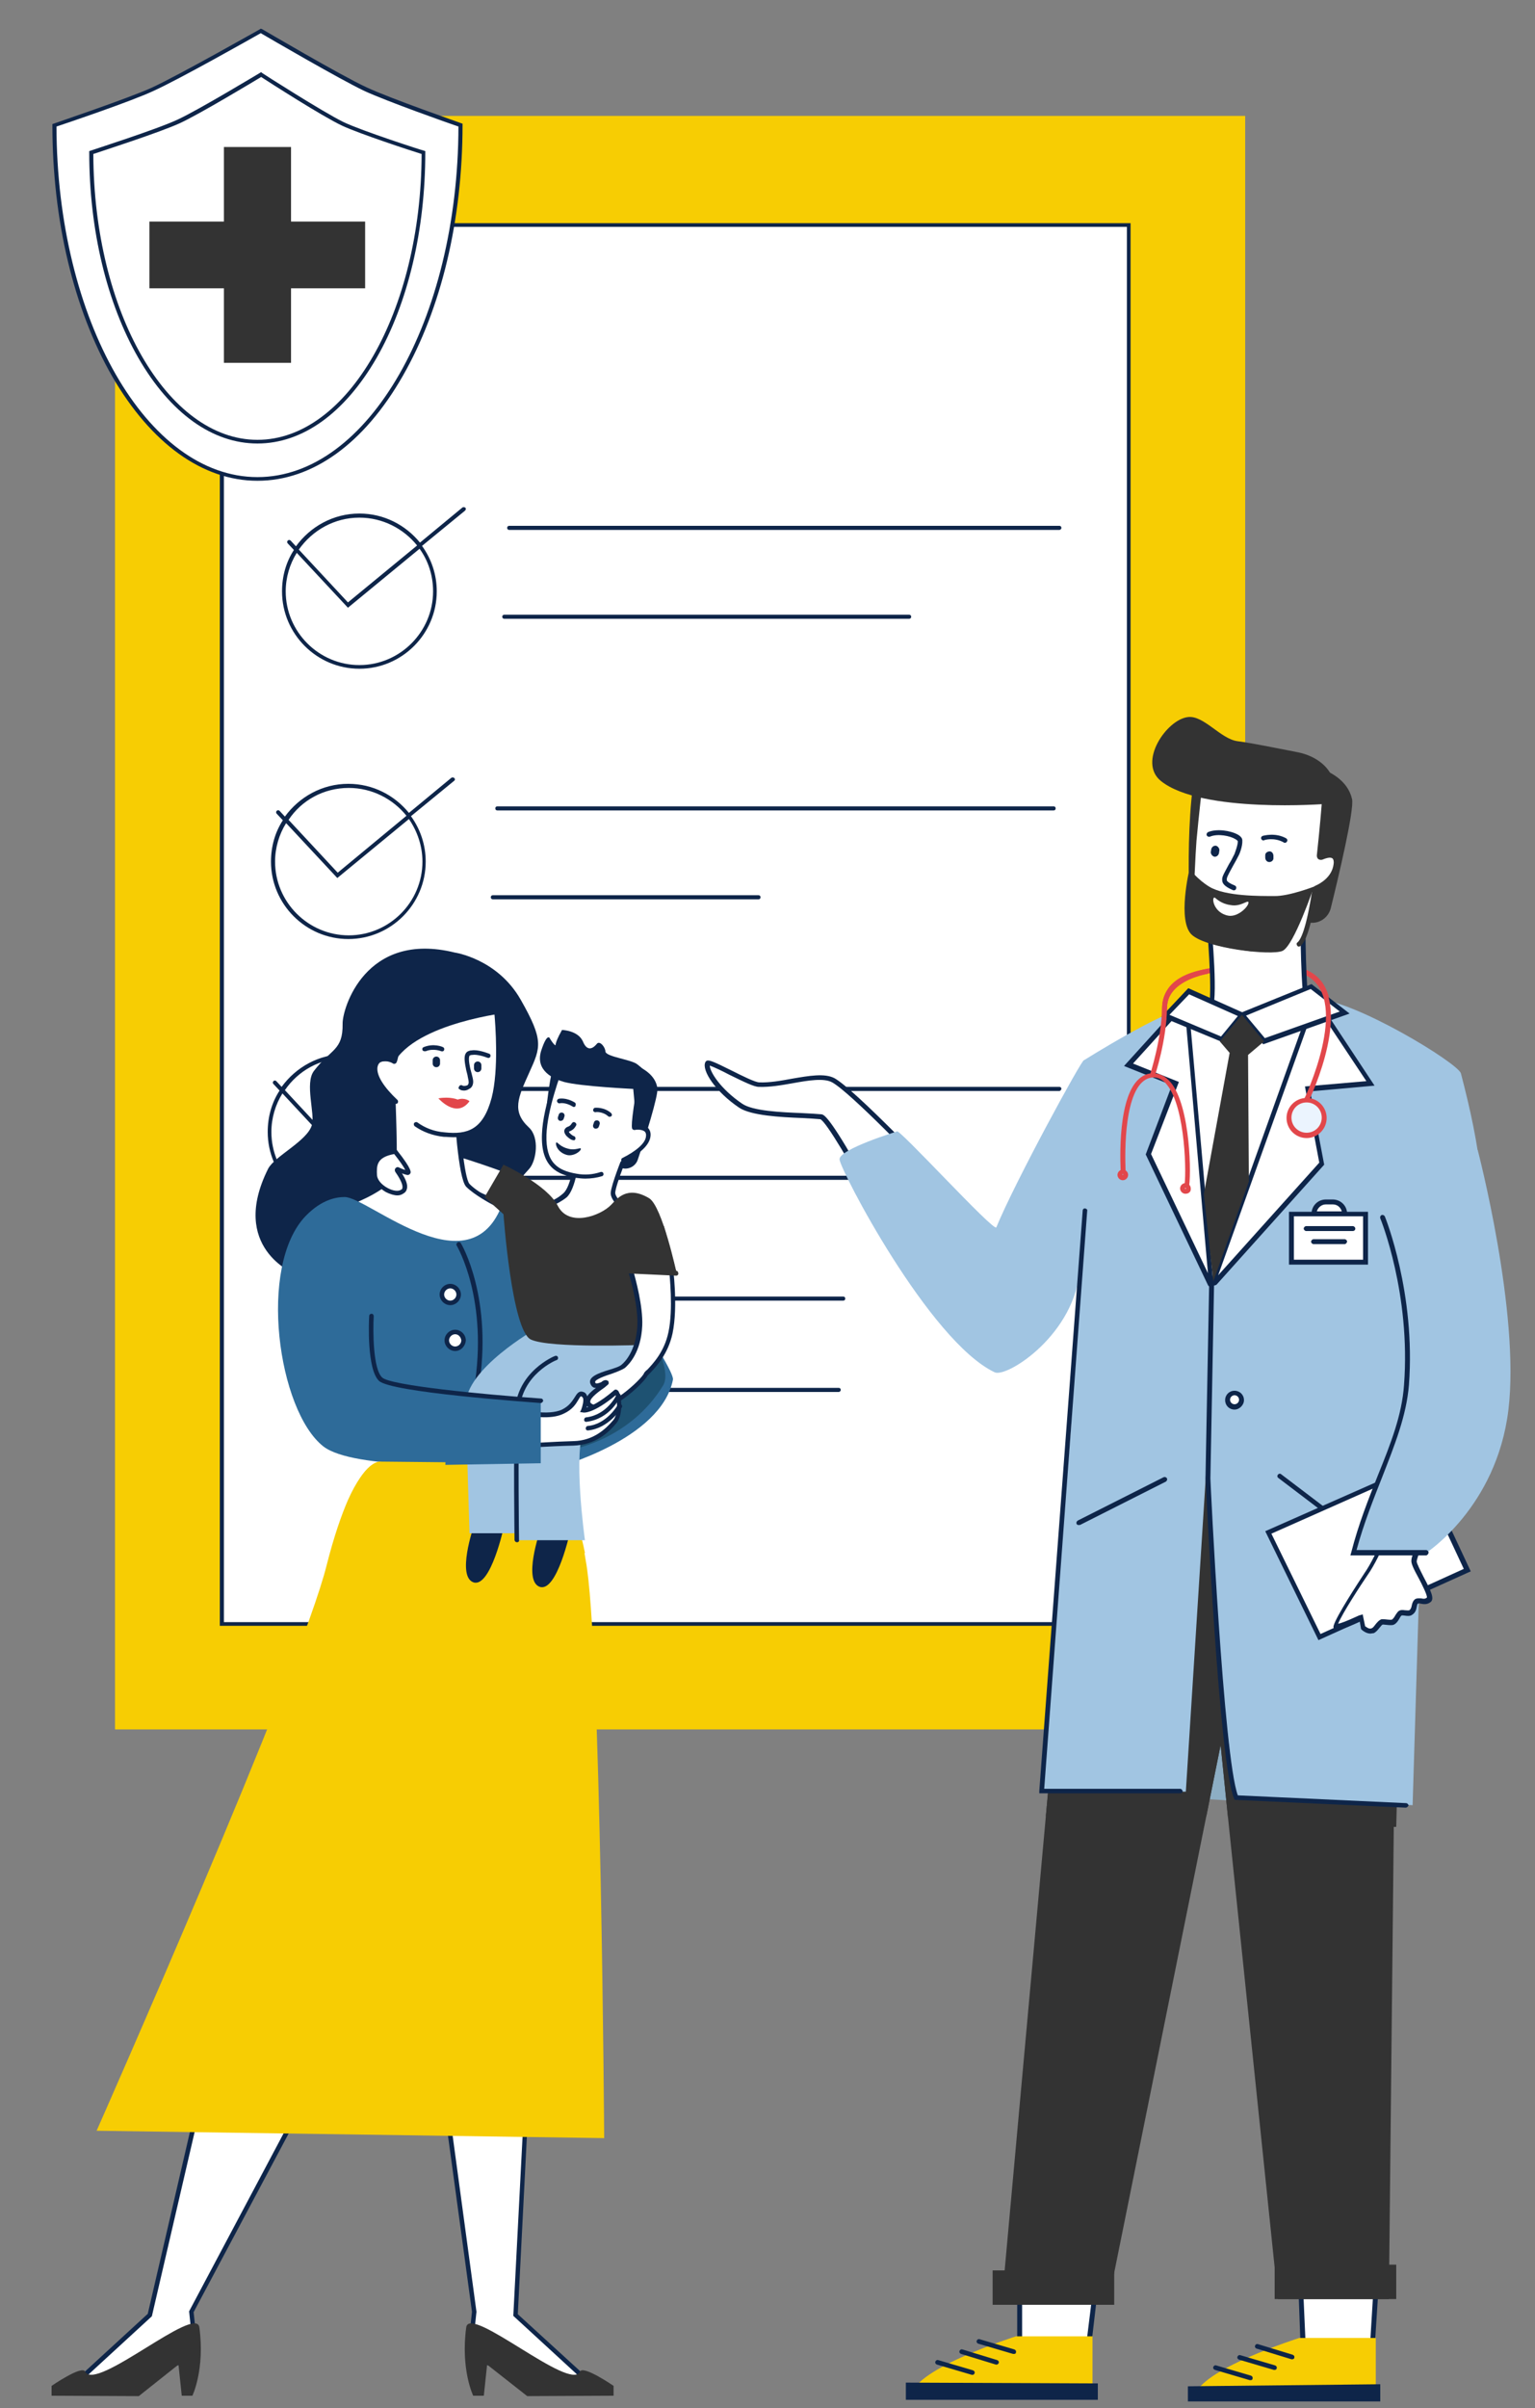 <?xml version="1.0" encoding="utf-8"?>
<!-- Generator: Adobe Illustrator 25.4.1, SVG Export Plug-In . SVG Version: 6.00 Build 0)  -->
<svg version="1.1" id="Layer_1" xmlns="http://www.w3.org/2000/svg" xmlns:xlink="http://www.w3.org/1999/xlink" x="0px" y="0px"
	 viewBox="0 0 375 588" style="enable-background:new 0 0 375 588;" xml:space="preserve">
<rect x="0" y="0" width="375" height="588" fill="#808080" stroke="none"/>
<style type="text/css">
	.st0{fill:#F7CD03;}
	.st1{fill:#FFFFFF;}
	.st2{fill:#0E2549;}
	.st3{fill:#333333;}
	.st4{fill:#8DAEC4;}
	.st5{fill:#E2474B;}
	.st6{fill:#A1C5E2;}
	.st7{fill:#EBF4FE;}
	.st8{fill:#2E6B99;}
	.st9{fill:#1E5272;}
</style>
<g>
	<rect x="28.1" y="28.3" class="st0" width="276.1" height="394"/>
	<rect x="54.2" y="54.9" class="st1" width="221.6" height="341.6"/>
	<path class="st2" d="M276.2,397H53.7V54.5h222.5V397z M54.7,396.1h220.6V55.4H54.7V396.1z"/>
	<path class="st2" d="M113.7,124c-0.2-0.2-0.5-0.2-0.7-0.1l-10.4,8.6c-3.5-4.3-8.8-7.1-14.8-7.1c-6.4,0-12,3.2-15.5,8L71,132
		c-0.2-0.2-0.5-0.2-0.7,0c-0.2,0.2-0.2,0.5,0,0.7l1.5,1.6c-1.9,2.9-2.9,6.4-2.9,10.1c0,10.4,8.5,18.9,18.9,18.9
		c10.4,0,18.9-8.5,18.9-18.9c0-4.1-1.3-7.9-3.6-11.1l10.5-8.6C113.8,124.5,113.9,124.2,113.7,124z M87.8,126.4
		c5.7,0,10.8,2.7,14.1,6.8L85,147.1l-12-12.9C76.3,129.5,81.7,126.4,87.8,126.4z M105.8,144.4c0,9.9-8.1,18-18,18
		c-9.9,0-18-8.1-18-18c0-3.4,1-6.7,2.7-9.4L85,148.4l17.5-14.4C104.6,136.9,105.8,140.5,105.8,144.4z"/>
	<path class="st2" d="M111,190c-0.2-0.2-0.5-0.2-0.7-0.1l-10.4,8.6c-3.5-4.3-8.8-7.1-14.8-7.1c-6.4,0-12,3.2-15.5,8l-1.3-1.4
		c-0.2-0.2-0.5-0.2-0.7,0c-0.2,0.2-0.2,0.5,0,0.7l1.5,1.6c-1.9,2.9-2.9,6.4-2.9,10.1c0,10.4,8.5,18.9,18.9,18.9
		c10.4,0,18.9-8.5,18.9-18.9c0-4.1-1.3-7.9-3.6-11.1l10.5-8.6C111.2,190.5,111.2,190.2,111,190z M85.2,192.4
		c5.7,0,10.8,2.7,14.1,6.8l-16.8,13.9l-12-12.9C73.6,195.5,79,192.4,85.2,192.4z M103.2,210.4c0,9.9-8.1,18-18,18
		c-9.9,0-18-8.1-18-18c0-3.4,1-6.7,2.7-9.4l12.5,13.4l17.5-14.4C101.9,202.9,103.2,206.5,103.2,210.4z"/>
	<path class="st2" d="M110.2,256c-0.2-0.2-0.5-0.2-0.7-0.1l-10.4,8.6c-3.5-4.3-8.8-7.1-14.8-7.1c-6.4,0-12,3.2-15.5,8l-1.3-1.4
		c-0.2-0.2-0.5-0.2-0.7,0c-0.2,0.2-0.2,0.5,0,0.7l1.5,1.6c-1.9,2.9-2.9,6.4-2.9,10.1c0,10.4,8.5,18.9,18.9,18.9
		c10.4,0,18.9-8.5,18.9-18.9c0-4.1-1.3-7.9-3.6-11.1l10.5-8.6C110.3,256.5,110.4,256.2,110.2,256z M84.3,258.4
		c5.7,0,10.8,2.7,14.1,6.8l-16.8,13.9l-12-12.9C72.8,261.5,78.2,258.4,84.3,258.4z M102.3,276.4c0,9.9-8.1,18-18,18
		c-9.9,0-18-8.1-18-18c0-3.4,1-6.7,2.7-9.4l12.5,13.4l17.5-14.4C101.1,268.9,102.3,272.5,102.3,276.4z"/>
	<path class="st2" d="M258.8,129.4H124.4c-0.3,0-0.5-0.2-0.5-0.5s0.2-0.5,0.5-0.5h134.4c0.3,0,0.5,0.2,0.5,0.5
		S259,129.4,258.8,129.4z"/>
	<path class="st2" d="M222.1,151.1h-98.9c-0.3,0-0.5-0.2-0.5-0.5c0-0.3,0.2-0.5,0.5-0.5h98.9c0.3,0,0.5,0.2,0.5,0.5
		C222.6,150.9,222.4,151.1,222.1,151.1z"/>
	<path class="st2" d="M257.4,197.9H121.5c-0.3,0-0.5-0.2-0.5-0.5c0-0.3,0.2-0.5,0.5-0.5h135.9c0.3,0,0.5,0.2,0.5,0.5
		C257.9,197.7,257.7,197.9,257.4,197.9z"/>
	<path class="st2" d="M185.3,219.6h-64.9c-0.3,0-0.5-0.2-0.5-0.5c0-0.3,0.2-0.5,0.5-0.5h64.9c0.3,0,0.5,0.2,0.5,0.5
		C185.8,219.4,185.6,219.6,185.3,219.6z"/>
	<path class="st2" d="M258.8,266.4H119c-0.3,0-0.5-0.2-0.5-0.5c0-0.3,0.2-0.5,0.5-0.5h139.8c0.3,0,0.5,0.2,0.5,0.5
		C259.2,266.2,259,266.4,258.8,266.4z"/>
	<path class="st2" d="M227.5,288.1H117.9c-0.3,0-0.5-0.2-0.5-0.5c0-0.3,0.2-0.5,0.5-0.5h109.7c0.3,0,0.5,0.2,0.5,0.5
		C228,287.9,227.8,288.1,227.5,288.1z"/>
	<path class="st2" d="M206,317.6h-131c-0.3,0-0.5-0.2-0.5-0.5c0-0.3,0.2-0.5,0.5-0.5h131c0.3,0,0.5,0.2,0.5,0.5
		C206.5,317.4,206.3,317.6,206,317.6z"/>
	<path class="st2" d="M204.9,339.9h-131c-0.3,0-0.5-0.2-0.5-0.5s0.2-0.5,0.5-0.5h131c0.3,0,0.5,0.2,0.5,0.5S205.1,339.9,204.9,339.9
		z"/>
	<path class="st1" d="M112.5,30.6c0,47.7-22.2,86.4-49.6,86.4S13.3,78.3,13.3,30.6c0,0,18.3-6.1,24.1-8.8
		c6.8-3.1,26.4-14.3,26.4-14.3s19.1,11.2,25.5,14.3C95,24.5,112.5,30.6,112.5,30.6z"/>
	<path class="st2" d="M62.9,117.4c-13.4,0-26-9.1-35.5-25.5C18,75.5,12.8,53.7,12.8,30.6v-0.3l0.3-0.1c0.2-0.1,18.3-6.2,24-8.8
		c6.7-3.1,26.1-14.1,26.3-14.2L63.7,7L64,7.1c0.2,0.1,19.2,11.3,25.5,14.2c5.7,2.7,23,8.7,23.2,8.8l0.3,0.1v0.3
		c0,23.2-5.2,44.9-14.6,61.3C88.9,108.4,76.3,117.4,62.9,117.4z M13.8,30.9c0.1,47.2,22.1,85.6,49.1,85.6c27,0,49-38.4,49.1-85.6
		c-2.4-0.8-17.6-6.2-23-8.7C83.1,19.4,65.9,9.4,63.7,8.1c-2.3,1.3-19.8,11.2-26.2,14.1C32.2,24.7,16.2,30.1,13.8,30.9z"/>
	<path class="st1" d="M103.4,37.2c0,39-18.2,70.6-40.6,70.6c-22.4,0-40.6-31.6-40.6-70.6c0,0,16.2-5.2,21.3-7.6
		c5.2-2.4,20.1-11.4,20.1-11.4s14.7,9.5,20,12C88.4,32.4,103.4,37.2,103.4,37.2z"/>
	<path class="st2" d="M62.9,108.3c-11,0-21.3-7.4-29.1-20.9C26.1,74,21.8,56.2,21.8,37.2v-0.3l0.3-0.1c0.2-0.1,16.2-5.2,21.3-7.6
		c5.2-2.4,19.9-11.3,20.1-11.4l0.3-0.2l0.2,0.2c0.1,0.1,14.8,9.5,19.9,12c4.6,2.2,19.5,7,19.7,7l0.3,0.1v0.3
		c0,18.9-4.2,36.8-11.9,50.2C84.2,100.9,73.9,108.3,62.9,108.3z M22.8,37.6c0.1,38.5,18.1,69.8,40.1,69.8c22,0,40-31.3,40.1-69.8
		c-2.3-0.7-15.1-4.9-19.4-6.9c-4.9-2.3-17.8-10.6-19.8-11.9c-2,1.2-15.1,9.1-19.9,11.3C39.1,32.3,25.2,36.8,22.8,37.6z"/>
	<polygon class="st3" points="89.2,54.1 71.1,54.1 71.1,35.9 54.7,35.9 54.7,54.1 36.5,54.1 36.5,70.4 54.7,70.4 54.7,88.6 
		71.1,88.6 71.1,70.4 89.2,70.4 	"/>
</g>
<g>
	<polygon class="st1" points="249.1,558.9 249.1,571.2 266.2,571.2 267.6,559.5 	"/>
	<path class="st2" d="M266.7,571.8h-18.2l0-13.5l19.7,0.7L266.7,571.8z M249.7,570.6h15.9l1.3-10.5l-17.2-0.6L249.7,570.6z"/>
	<path class="st4" d="M309.1,416.2c0,0.6,0,24,0,24l-21-1.3l3-21.8L309.1,416.2z"/>
	<path class="st0" d="M248.2,570.5c0,0-24.6,7.8-25.5,14.3h44.2v-14.3H248.2z"/>
	<polygon class="st1" points="317.8,559.2 318.3,571.6 335.3,571.6 336.2,558.9 	"/>
	<path class="st2" d="M335.9,572.2h-18.2l-0.5-13.6l19.6-0.3L335.9,572.2z M318.9,571h15.9l0.7-11.5l-17.1,0.3L318.9,571z"/>
	<path class="st0" d="M317.4,570.9c0,0-24.6,7.8-25.5,14.3h44.2v-14.3H317.4z"/>
	<polygon class="st2" points="290.2,582.7 290.2,586.4 337.2,586.4 337.2,582.2 	"/>
	<polygon class="st2" points="268.2,582 268.2,586 221.3,586 221.3,581.8 	"/>
	<path class="st2" d="M315.7,576.1c-0.1,0-0.1,0-0.2,0l-8.5-2.6c-0.3-0.1-0.5-0.4-0.4-0.7c0.1-0.3,0.4-0.5,0.7-0.4l8.5,2.6
		c0.3,0.1,0.5,0.4,0.4,0.7C316.2,576,315.9,576.1,315.7,576.1z"/>
	<path class="st5" d="M319.7,268.9l-1.1-0.5c0.1-0.2,8.5-17.8,4.1-26.6c-1.2-2.4-3.4-4-6.4-4.6h-17.6c-0.1,0-13.4,0.9-13.6,8.8
		c-0.2,7.8,1.5,16.3,1.6,16.4l-1.2,0.2c0-0.1-1.8-8.7-1.6-16.6c0.2-9.1,14.1-9.9,14.7-10l17.8,0l0.1,0c3.4,0.7,5.9,2.4,7.3,5.2
		C328.5,250.6,320.1,268.2,319.7,268.9z"/>
	<path class="st2" d="M311.4,578.7c-0.1,0-0.1,0-0.2,0l-8.5-2.5c-0.3-0.1-0.5-0.4-0.4-0.7c0.1-0.3,0.4-0.5,0.7-0.4l8.5,2.5
		c0.3,0.1,0.5,0.4,0.4,0.7C311.9,578.5,311.7,578.7,311.4,578.7z"/>
	<path class="st2" d="M305.5,581.2c-0.1,0-0.1,0-0.2,0l-8.5-2.5c-0.3-0.1-0.5-0.4-0.4-0.7c0.1-0.3,0.4-0.5,0.7-0.4l8.5,2.5
		c0.3,0.1,0.5,0.4,0.4,0.7C306,581.1,305.8,581.2,305.5,581.2z"/>
	<path class="st2" d="M247.7,574.8c-0.1,0-0.1,0-0.2,0l-8.5-2.5c-0.3-0.1-0.5-0.4-0.4-0.7c0.1-0.3,0.4-0.5,0.7-0.4l8.5,2.5
		c0.3,0.1,0.5,0.4,0.4,0.7C248.2,574.7,248,574.8,247.7,574.8z"/>
	<path class="st2" d="M243.5,577.4c-0.1,0-0.1,0-0.2,0l-8.5-2.6c-0.3-0.1-0.5-0.4-0.4-0.7c0.1-0.3,0.4-0.5,0.7-0.4l8.5,2.6
		c0.3,0.1,0.5,0.4,0.4,0.7C243.9,577.2,243.7,577.4,243.5,577.4z"/>
	<path class="st2" d="M237.6,579.9c-0.1,0-0.1,0-0.2,0l-8.5-2.5c-0.3-0.1-0.5-0.4-0.4-0.7c0.1-0.3,0.4-0.5,0.7-0.4l8.5,2.5
		c0.3,0.1,0.5,0.4,0.4,0.7C238,579.8,237.8,579.9,237.6,579.9z"/>
	<polygon class="st3" points="341.6,343.9 340.9,407.9 340.5,446.1 339.3,561.4 312.2,561.4 300,443.8 298.2,426.1 294.7,443.5 
		270.9,561.4 244.8,561.4 255.5,443.5 255.5,443.5 260.5,389.1 263.4,357.4 300,351 314.2,348.6 	"/>
	<path class="st1" d="M295.2,224.2c0,0,1.9,20.2,0.3,22.4c-1.6,2.2-10.9,6.3-10.9,6.3l15.6,45.9l33.3-3.2l2.2-34.1
		c0,0-15.2-12.4-16.1-14.9c-1.3-3.5-1.3-22.3-1.3-22.3H295.2z"/>
	<path class="st2" d="M299.8,299.5l-15.9-46.9l0.5-0.2c2.5-1.1,9.4-4.4,10.7-6.1c1.1-1.5,0.3-14.3-0.4-22c0-0.3,0.2-0.6,0.5-0.6
		c0.3,0,0.6,0.2,0.6,0.5c0.3,3.4,1.9,20.5,0.2,22.8c-1.5,2.1-8.6,5.4-10.7,6.3l15.3,45l32.4-3.1l2.1-33.3
		c-2.4-1.9-15.2-12.5-16.1-15c-1.3-3.6-1.3-21.8-1.3-22.5c0-0.3,0.3-0.6,0.6-0.6c0.3,0,0.6,0.3,0.6,0.6c0,0.2,0,18.8,1.2,22.1
		c0.6,1.8,9.9,9.7,16,14.7l0.2,0.2l-2.2,34.9L299.8,299.5z"/>
	<path class="st1" d="M203.7,263.8c5.1,2.9,25.3,24.3,25.3,24.3l-14.5,6.9c0,0-11.8-22-13.9-22.3c-3.9-0.5-15.8-0.2-19.6-2.7
		c-5.8-3.9-8.8-8.8-8.1-10.4c0.4-0.8,10.4,5.2,12.6,5.2C191.8,265.1,200,261.7,203.7,263.8z"/>
	<path class="st2" d="M214.2,295.8l-0.3-0.5c-5.6-10.4-12.1-21.5-13.5-22c-1-0.1-2.7-0.2-4.6-0.3c-5.2-0.2-12.3-0.6-15.2-2.5
		c-5.8-3.9-9.2-9.1-8.3-11.1c0.1-0.2,0.2-0.3,0.4-0.4c0.6-0.2,1.8,0.3,6,2.4c2.6,1.3,5.8,2.9,6.8,2.9c2.5,0.1,5.3-0.4,8-0.9
		c4.1-0.7,8-1.4,10.4-0.1l0,0c5.1,2.9,24.7,23.5,25.5,24.4l0.6,0.6L214.2,295.8z M173.4,260.2c0,1.5,2.6,5.7,7.9,9.3
		c2.6,1.8,9.5,2.1,14.6,2.3c2,0.1,3.7,0.2,4.8,0.3c0.5,0.1,1.6,0.2,8.1,11.5c2.6,4.5,5.1,9.1,5.9,10.6l13.3-6.3
		c-3.3-3.5-20.2-21.1-24.7-23.6c-2-1.1-5.7-0.5-9.6,0.2c-2.8,0.5-5.7,1-8.3,0.9c-1.2,0-3.6-1.2-7.3-3
		C176.6,261.6,174.3,260.5,173.4,260.2z"/>
	<path class="st1" d="M279.5,251.1c-10.1,3.7-7.6,57.5-7.6,57.5c-1.6,6.3-5.5,40.2-5.5,40.2l70.6,14.1l8.3-42.3
		c0,0,5.2-71.2-22.5-75.4c-2.7-0.4-10.8,3.4-19.4,2.6c-3.8-0.4-5.7,4.1-7.5-2.5C295.9,245.3,281.7,250.3,279.5,251.1z"/>
	<polygon class="st3" points="342,410.3 341.1,446.1 340.5,446.1 300,443.8 298.2,426.1 294.7,443.5 255.5,443.5 255.5,443.5 
		260.5,389.1 275,362.9 300,351 312.7,345.1 314.2,348.6 340.9,407.9 	"/>
	<path class="st6" d="M295.9,315.6l-6.7-69.1c-4.6,0-24.4,12.4-24.4,12.4c-0.3-0.6-16.8,29.6-21.4,40.8
		c-0.5,1.3-24.4-24.9-24.3-23.4c0,0-14.1,4.3-14,6.8c0.1,2.5,21.9,44.4,37.9,52c3,1.4,19.9-9.4,20.8-25.5l-2.2,39.7l-7.3,88.1
		l35.4,0.1l5.2-82L295.9,315.6z"/>
	<path class="st6" d="M321.1,243.9l-25.7,73.2c-0.1,5.8-1.4,29.3,0,54c1.8,33.7,6.5,69.8,6.5,67.8c0-0.8,43.2,1.9,43.2,1.9l2.1-69.1
		c0,0,16.4-11.3,16.4-43.4c0-35.9-2-48.1-6.7-66.2C356.2,259.6,330.5,243.9,321.1,243.9z"/>
	<path class="st3" d="M306.7,185.2c-4.2-0.1-14.4-0.4-15.3,7c-1.1,8.4-1.1,19.5-0.9,25.3c0,2.3,1.8,4.2,4,4.5l25.5,3.3
		c2.3,0.3,4.5-1.2,5.1-3.5c1.9-7.7,5.8-24.1,5.2-26.7C328.2,186.1,313.3,185.3,306.7,185.2z"/>
	<path class="st1" d="M317.3,230.5c1.6-1.3,2.8-6.8,3.8-13.3c0-0.2,0.2-0.3,0.3-0.4c1.8-0.8,4.5-2.6,4.8-5.8
		c0.3-2.8-1.8-2.5-3.5-1.8c-0.3,0.1-0.6-0.1-0.6-0.5c0.9-7.8,1.3-14.7,1.3-14.7l-30.3-3.9c0,0-0.8,7-1.5,14.8
		c0,0.4-1.1,19.1-0.6,20.9c0.3,1,0.9,1.8,1.9,2.6c0,0,1.7,1.8,12.8,3.3L317.3,230.5z"/>
	<path class="st3" d="M305.7,232.3C305.7,232.3,305.7,232.2,305.7,232.3c-10.5-1.3-12.8-3.1-13.1-3.4c-1.1-0.9-1.8-1.8-2.1-2.9
		c-0.6-1.9,0.6-20.9,0.6-21.1c0.7-7.7,1.5-14.7,1.5-14.8l0.1-0.6l31.4,4l0,0.6c0,0.1-0.4,6.8-1.3,14.5c1.5-0.6,2.6-0.6,3.3,0
		c0.6,0.5,0.9,1.3,0.8,2.5c-0.4,3.8-3.7,5.7-5.2,6.3c-1.2,8-2.5,12.4-4,13.6c-0.3,0.2-0.6,0.2-0.8-0.1c-0.2-0.3-0.2-0.6,0.1-0.8
		c0.7-0.6,2.1-3,3.6-12.9c0.1-0.4,0.3-0.7,0.7-0.9c1.2-0.5,4.1-2.1,4.5-5.3c0.1-0.5,0-1.2-0.3-1.4c-0.4-0.3-1.2-0.2-2.4,0.3
		c-0.3,0.1-0.7,0.1-1-0.1c-0.3-0.2-0.4-0.6-0.4-0.9c0.7-6.4,1.2-12.3,1.3-14.1l-29.2-3.7c-0.2,1.8-0.9,7.7-1.5,14.2
		c-0.1,0.7-1.1,19-0.7,20.6c0.2,0.8,0.8,1.6,1.7,2.3l0.1,0.1c0,0,2,1.7,12.4,3.1c0.3,0,0.5,0.3,0.5,0.7
		C306.2,232,306,232.3,305.7,232.3z"/>
	<path class="st2" d="M310.1,210.5C310.1,210.5,310.1,210.5,310.1,210.5c-0.6,0-1-0.5-1-1.1l0-0.6c0-0.5,0.5-0.9,1.1-0.9
		c0.5,0,0.9,0.5,0.9,1.1l0,0.6C311.1,210.1,310.6,210.5,310.1,210.5z"/>
	<path class="st2" d="M296.8,209.2c0,0-0.1,0-0.1,0c-0.5-0.1-0.9-0.6-0.9-1.1l0.1-0.7c0.1-0.5,0.5-0.9,1.1-0.9
		c0.5,0.1,0.9,0.6,0.9,1.1l-0.1,0.7C297.7,208.8,297.3,209.2,296.8,209.2z"/>
	<path class="st2" d="M313.9,205.8c-0.1,0-0.2,0-0.3-0.1c-2.3-1.3-4.8-0.6-4.8-0.5c-0.3,0.1-0.6-0.1-0.7-0.4
		c-0.1-0.3,0.1-0.6,0.4-0.7c0.1,0,3-0.9,5.7,0.6c0.3,0.2,0.4,0.5,0.2,0.8C314.3,205.7,314.1,205.8,313.9,205.8z"/>
	<path class="st2" d="M301.5,217.4c-0.1,0-0.1,0-0.2,0c-0.4-0.2-2.6-1-2.7-2.3c-0.1-1,0.1-1.2,1.7-4.2c0.4-0.6,0.8-1.4,1.3-2.4
		c0.2-0.6,0.8-2.1,0.8-3.1c0,0-0.1-0.2-0.6-0.5c-1.3-0.8-4.3-1.4-6.2-0.6c-0.3,0.1-0.6,0-0.8-0.3c-0.1-0.3,0-0.6,0.3-0.8
		c2.1-0.9,5.5-0.4,7.3,0.6c0.7,0.4,1.1,0.9,1.1,1.4c0.1,1.5-0.8,3.6-0.9,3.7l0,0c-0.5,1-0.9,1.7-1.3,2.4c-1.6,2.9-1.6,3-1.6,3.6
		c0,0.4,1.1,1,1.9,1.3c0.3,0.1,0.5,0.4,0.4,0.7C302,217.2,301.7,217.4,301.5,217.4z"/>
	<path class="st2" d="M332.2,375.8c-0.1,0-0.2,0-0.4-0.1l-19.5-14.8c-0.3-0.2-0.3-0.6-0.1-0.8c0.2-0.3,0.6-0.3,0.8-0.1l19.5,14.8
		c0.3,0.2,0.3,0.6,0.1,0.8C332.5,375.8,332.3,375.8,332.2,375.8z"/>
	<path class="st2" d="M263.5,372.4c-0.2,0-0.4-0.1-0.5-0.3c-0.1-0.3,0-0.6,0.3-0.8l21-10.6c0.3-0.1,0.6,0,0.8,0.3
		c0.1,0.3,0,0.6-0.3,0.8l-21,10.6C263.7,372.3,263.6,372.4,263.5,372.4z"/>
	<path class="st1" d="M289.8,244.5L275.7,260l11.4,4.6l-6.6,17.2l15.1,31.7c0.1,0.1,0.2,0.1,0.2-0.1L289.8,244.5z"/>
	<path class="st2" d="M295.7,314.2c-0.3,0-0.5-0.2-0.6-0.4l-15.2-31.9l6.4-16.9l-11.7-4.7l15.6-17.2l6.2,70.3c0,0.3-0.2,0.7-0.5,0.7
		C295.9,314.2,295.8,314.2,295.7,314.2z M295.3,313.5C295.3,313.5,295.3,313.5,295.3,313.5L295.3,313.5z M281.2,281.8l13.9,29.1
		l-5.7-65.1l-12.6,13.9l11.2,4.5L281.2,281.8z"/>
	<path class="st1" d="M321.1,243.9l13.6,20.6l-15.4,1.3l3.4,18.3l-26.1,29c-0.2,0.2-0.5,0-0.4-0.2L321.1,243.9z"/>
	<path class="st2" d="M296.6,313.9c-0.1,0-0.3,0-0.4-0.1c-0.3-0.2-0.5-0.6-0.3-1l25.1-70.1l14.8,22.4l-15.7,1.4l3.4,17.9l-26.3,29.3
		C297,313.8,296.8,313.9,296.6,313.9z M296.9,313.1L296.9,313.1C296.9,313.1,296.9,313.1,296.9,313.1z M321.3,245.2l-23.7,66.2
		l24.7-27.5l-3.5-18.6l15-1.3L321.3,245.2z"/>
	<path class="st2" d="M343.4,441.4C343.4,441.4,343.4,441.4,343.4,441.4l-41.8-1.9l-0.1-0.3c-3.7-8.2-6.8-75.3-7-78.2l0.9-47.5
		c0-0.3,0.3-0.6,0.6-0.6c0.3,0,0.6,0.3,0.6,0.6l-0.9,47.5c0,0.7,3.2,68,6.7,77.4l41.1,1.9c0.3,0,0.6,0.3,0.6,0.6
		C343.9,441.2,343.7,441.4,343.4,441.4z"/>
	<path class="st1" d="M299.8,341.8c0,1,0.8,1.7,1.7,1.7c1,0,1.7-0.8,1.7-1.7c0-1-0.8-1.7-1.7-1.7
		C300.6,340.1,299.8,340.9,299.8,341.8z"/>
	<path class="st2" d="M301.6,344.2c-1.3,0-2.3-1-2.3-2.3c0-1.3,1-2.3,2.3-2.3c1.3,0,2.3,1,2.3,2.3
		C303.9,343.1,302.8,344.2,301.6,344.2z M301.6,340.7c-0.6,0-1.1,0.5-1.1,1.1c0,0.6,0.5,1.1,1.1,1.1c0.6,0,1.1-0.5,1.1-1.1
		C302.7,341.2,302.2,340.7,301.6,340.7z"/>
	<path class="st2" d="M288.4,437.9h-34.5l0-0.6l10.6-141.7c0-0.3,0.3-0.6,0.6-0.5c0.3,0,0.6,0.3,0.5,0.6l-10.5,141.1h33.2
		c0.3,0,0.6,0.3,0.6,0.6C289,437.6,288.7,437.9,288.4,437.9z"/>
	<polygon class="st1" points="328.5,247.3 320.3,240.9 303.4,247.8 308.8,254.3 	"/>
	<path class="st2" d="M308.6,255l-6.2-7.4l18-7.3l9.3,7.2L308.6,255z M304.4,248l4.6,5.5l18.3-6.5l-7.1-5.5L304.4,248z"/>
	<polygon class="st1" points="284.7,248 290.4,242 303.4,247.8 298.5,253.8 	"/>
	<path class="st2" d="M298.7,254.5l-15-6.2l6.6-7l14.1,6.3L298.7,254.5z M285.7,247.8l12.6,5.3l4.1-5l-11.9-5.3L285.7,247.8z"/>
	<polygon class="st3" points="308.8,254.3 303.4,247.8 298,254.3 300.4,257.1 294.1,291.6 296.4,312.9 305.1,288.5 304.9,257.6 	"/>
	<rect x="242.5" y="554.4" class="st3" width="29.7" height="8.4"/>
	<rect x="311.4" y="553" class="st3" width="29.7" height="8.4"/>
	<path class="st3" d="M324,196.3c0,0-30.5,2.4-40.4-5.6c-5.7-4.6,1.4-15,6.6-15.6c3.9-0.5,8,5.4,12.2,5.9c3.2,0.4,10.6,1.9,14.7,2.7
		C325.3,185.4,328.3,192.6,324,196.3z"/>
	<polygon class="st1" points="346.5,357.9 309.8,374.2 322.3,399.7 358.4,383.4 	"/>
	<path class="st2" d="M322.1,400.5l-13-26.6l37.8-16.7l12.4,26.5L322.1,400.5z M310.6,374.5l12,24.5l35-15.9l-11.4-24.4L310.6,374.5
		z"/>
	<path class="st1" d="M342,362.9c-0.7,6.1-5.1,16.9-8.3,21.5c-1.6,2.3-6.9,10.5-7.5,12.6c-0.3,1.3,6-1.8,6.3-1.9l0.4,2.4
		c0,0,1.3,1.2,2.4,0.7c1-0.4,1.4-1.9,2.4-2.1c0.1,0,1.9,0.3,2.5,0.1c0.8-0.2,1.4-1.8,2-2.3c0.4-0.4,1.9,0.3,2.6-0.2
		c1.1-0.7,0.7-2.2,1.4-2.7c0.7-0.5,1.8,0.5,3-0.4c1.2-0.9-3.8-7.9-3.7-9.5c0.3-5.6,22.9-36.7,11.7-58.1
		C352.2,313.3,344.4,342.3,342,362.9z"/>
	<path class="st2" d="M334.8,398.9c-1.2,0-2.2-1-2.2-1l-0.1-0.1l-0.3-1.8c0,0,0,0,0,0c-4.6,2.1-5.7,2.2-6.2,1.8
		c-0.2-0.2-0.3-0.5-0.2-0.8c0.6-2.3,6.2-10.8,7.5-12.8c3.1-4.4,7.5-15.1,8.2-21.2l0.6,0.1l-0.6-0.1c1.9-16.7,7.7-41.3,13.2-42.3
		c1.2-0.2,2.2,0.5,3.1,2.2c8.5,16.3-2.3,38.4-8.2,50.2c-1.9,3.9-3.4,6.9-3.5,8.2c0,0.5,1,2.4,1.7,3.8c1.8,3.4,2.7,5.3,1.7,6.1
		c-0.9,0.7-1.8,0.5-2.4,0.4c-0.3-0.1-0.6-0.1-0.7,0c-0.2,0.1-0.2,0.4-0.3,0.8c-0.1,0.6-0.3,1.4-1.1,1.9c-0.5,0.4-1.3,0.3-1.9,0.2
		c-0.2,0-0.6-0.1-0.7,0c-0.2,0.1-0.4,0.5-0.5,0.7c-0.4,0.7-0.9,1.4-1.6,1.6c-0.5,0.1-1.4,0-2.3-0.1c-0.1,0-0.2,0-0.2,0
		c-0.3,0.1-0.5,0.5-0.8,0.8c-0.4,0.5-0.8,1-1.4,1.3C335.3,398.8,335,398.9,334.8,398.9z M333.5,397.1c0.3,0.2,1,0.8,1.6,0.5
		c0.3-0.1,0.6-0.5,0.9-0.9c0.4-0.5,0.9-1.1,1.5-1.3c0.1,0,0.2,0,0.6,0c0.4,0,1.5,0.2,1.9,0.1c0.3-0.1,0.7-0.7,0.9-1.1
		c0.3-0.4,0.5-0.8,0.8-1c0.4-0.3,1-0.3,1.5-0.2c0.4,0,0.9,0.1,1.1,0c0.4-0.3,0.5-0.7,0.6-1.2c0.1-0.5,0.3-1.1,0.8-1.5
		c0.5-0.3,1-0.2,1.5-0.2c0.5,0.1,0.9,0.2,1.4-0.2c0.1-0.6-1.2-3.2-2-4.7c-1.2-2.2-1.9-3.6-1.8-4.4c0.1-1.5,1.6-4.5,3.6-8.7
		c5.7-11.7,16.4-33.4,8.2-49.1c-0.6-1.1-1.2-1.7-1.8-1.6c-1.9,0.4-4.5,5.7-7,14.3c-2.3,8-4.3,18.1-5.3,27
		c-0.7,6.3-5.2,17.2-8.4,21.7c-1.7,2.5-6.2,9.4-7.2,11.9c0.6-0.1,2-0.6,4.6-1.8c0.6-0.3,0.7-0.3,0.8-0.3l0.6-0.2L333.5,397.1z"/>
	<path class="st6" d="M348.4,379.2c0,0,17.2-11.1,20.1-34.9c2.9-23.8-7.5-63.5-7.5-63.5l-20.7,20.4c0,0,4.7,32.3,3.1,39.6
		c-1.6,7.4-12.7,38.4-12.7,38.4H348.4z"/>
	<path class="st2" d="M348.4,379.8h-18.5l0.2-0.7c1.8-7,4.2-13,6.5-18.8c3.2-7.9,5.9-14.8,6.4-22.1c1.7-22.2-5.7-40.5-5.8-40.7
		c-0.1-0.3,0-0.6,0.3-0.8c0.3-0.1,0.6,0,0.8,0.3c0.1,0.2,7.6,18.8,5.9,41.2c-0.6,7.5-3.5,14.7-6.5,22.4c-2.2,5.6-4.5,11.3-6.3,17.9
		h17c0.3,0,0.6,0.3,0.6,0.6S348.7,379.8,348.4,379.8z"/>
	<polygon class="st1" points="315.5,296.4 315.5,308.2 333.6,308.2 333.6,296.4 	"/>
	<path class="st2" d="M334.2,308.8l-19.3,0v-12.9h19.3V308.8z M316.1,307.6l16.9,0V297h-16.9V307.6z"/>
	<path class="st1" d="M328.5,296.4h-7.4l0,0c0-1.6,1.3-2.9,2.9-2.9h1.7C327.2,293.5,328.5,294.8,328.5,296.4L328.5,296.4z"/>
	<path class="st2" d="M329,297h-8.6v-0.6c0-1.9,1.5-3.5,3.5-3.5h1.7c1.9,0,3.5,1.5,3.5,3.5V297z M321.7,295.8h6.1
		c-0.3-1-1.1-1.7-2.2-1.7h-1.7C322.9,294.1,322,294.8,321.7,295.8z"/>
	<path class="st2" d="M330.5,300.6h-11.4c-0.3,0-0.6-0.3-0.6-0.6c0-0.3,0.3-0.6,0.6-0.6h11.4c0.3,0,0.6,0.3,0.6,0.6
		C331.1,300.4,330.8,300.6,330.5,300.6z"/>
	<path class="st2" d="M328.5,303.8h-7.6c-0.3,0-0.6-0.3-0.6-0.6c0-0.3,0.3-0.6,0.6-0.6h7.6c0.3,0,0.6,0.3,0.6,0.6
		C329,303.5,328.8,303.8,328.5,303.8z"/>
	<path class="st7" d="M323.5,273c0,2.4-1.9,4.3-4.3,4.3c-2.4,0-4.3-1.9-4.3-4.3c0-2.4,1.9-4.3,4.3-4.3
		C321.6,268.7,323.5,270.6,323.5,273z"/>
	<path class="st5" d="M319.2,277.9c-2.7,0-4.9-2.2-4.9-4.9c0-2.7,2.2-4.9,4.9-4.9c2.7,0,4.9,2.2,4.9,4.9
		C324.1,275.7,321.9,277.9,319.2,277.9z M319.2,269.2c-2.1,0-3.7,1.7-3.7,3.7c0,2.1,1.7,3.7,3.7,3.7c2.1,0,3.7-1.7,3.7-3.7
		C322.9,270.9,321.3,269.2,319.2,269.2z"/>
	<path class="st5" d="M290.4,290.1l-1.1-0.3c0.6-2.3,0.4-19.2-4.2-24.9c-1-1.3-2.2-1.9-3.5-1.8c-1.2,0.1-2.1,0.6-3,1.6
		c-4.6,5.3-3.6,21.4-3.6,21.6l-1.2,0.1c0-0.7-1.1-16.8,3.9-22.4c1.1-1.2,2.4-1.9,3.8-1.9c1.7-0.1,3.2,0.7,4.5,2.2
		C290.9,270.2,291.1,287.6,290.4,290.1z"/>
	<path class="st5" d="M289.6,291.5c-0.7,0-1.3-0.6-1.3-1.3c0-0.7,0.6-1.3,1.3-1.3c0.7,0,1.3,0.6,1.3,1.3
		C291,291,290.4,291.5,289.6,291.5z M289.6,290.1c-0.1,0-0.1,0.1-0.1,0.1c0,0.1,0.1,0.1,0.1,0.1c0.1,0,0.1-0.1,0.1-0.1
		C289.8,290.1,289.7,290.1,289.6,290.1z"/>
	<path class="st5" d="M274.3,288.2c-0.7,0-1.3-0.6-1.3-1.3c0-0.7,0.6-1.3,1.3-1.3c0.7,0,1.3,0.6,1.3,1.3
		C275.6,287.6,275,288.2,274.3,288.2z M274.3,286.7c-0.1,0-0.1,0.1-0.1,0.1c0,0.1,0.1,0.1,0.1,0.1c0.1,0,0.1-0.1,0.1-0.1
		C274.4,286.8,274.4,286.7,274.3,286.7z"/>
	<path class="st5" d="M282.1,262.7l-1.1-0.4c0-0.1,2.8-8.6,2.9-16.3c0.1-3.5,2-7.9,10.9-9.4l0.2,1.2c-6.5,1.1-9.8,3.9-9.9,8.3
		C285,254,282.2,262.6,282.1,262.7z"/>
	<path class="st5" d="M319.7,268.9l-1.1-0.5c0.1-0.2,11.2-23.5,1.1-29.9l0.6-1C331.3,244.4,320.2,267.9,319.7,268.9z"/>
	<path class="st3" d="M290.6,212.2c0,0-3.1,12.8,0.6,16.1c3.7,3.3,19.3,5.1,22.1,3.9c2.8-1.2,7.7-15.7,7.7-15.7s-6.2,2.4-9.7,2.3
		c-3.4,0-12,0.1-15.9-2.3C292.6,214.8,290.6,212.2,290.6,212.2z"/>
	<path class="st1" d="M305,220.3c0.2,0.9-2.5,3.7-4.9,3.3c-3.8-0.7-4.2-4.8-3.3-4.4c0.3,0.2,1.5,1.5,3.8,1.8
		C303.1,221.5,304.8,219.7,305,220.3z"/>
</g>
<g>
	<polygon class="st1" points="97.8,307.8 98.6,292.6 115,292.6 119.9,310.3 	"/>
	<polygon class="st1" points="49.1,511.7 36.6,565.3 19.4,581 48,576.2 46.7,564.5 75.3,510.7 	"/>
	<path class="st2" d="M17.7,581.9L36.1,565l12.5-53.9l27.7-1l-29,54.5l1.3,12.1L17.7,581.9z M49.5,512.2l-12.4,53.4l-15.9,14.6
		l26.2-4.4l-1.2-11.4l0.1-0.2l28.1-52.9L49.5,512.2z"/>
	<polygon class="st1" points="128.8,510.7 126,565.3 143.2,581 114.6,576.2 115.9,564.5 108.6,510.7 	"/>
	<path class="st2" d="M144.9,581.9l-30.9-5.2l1.3-12.2l-7.4-54.3h21.4l-2.8,54.9L144.9,581.9z M115.2,575.8l26.2,4.4l-16-14.7
		l2.8-54.2h-19l7.2,53.2L115.2,575.8z"/>
	<path class="st3" d="M113.9,568.3c-1.4,10.3,1.7,16.7,1.7,16.7h2.6l0.8-7.6l9.8,7.7l21.1-0.1v-2.4c0,0-7.4-5.1-8.2-3.5
		C139.4,584.2,114.7,562.6,113.9,568.3z"/>
	<path class="st0" d="M147.6,522.1l-124-1.8c0,0,49.9-112.7,56.2-138.1c1.8-7.1,3.6-12.2,5.2-15.9c4.2-9.4,7.6-9.3,7.6-9.3l39.4,0.4
		c0,0,7.2,3.9,10.8,21.9c0.1,0.6,0.2,1.2,0.3,1.8C146.8,400.5,147.6,522.1,147.6,522.1z"/>
	<path class="st3" d="M48.7,568.3c1.4,10.3-1.7,16.7-1.7,16.7h-2.6l-0.8-7.6l-9.7,7.7l-21.3-0.1v-2.4c0,0,7.4-5.1,8.2-3.5
		C23.3,584.2,47.9,562.6,48.7,568.3z"/>
	<path class="st2" d="M111.1,232.6c0,0,10.4,1.5,16.1,11.5c5.7,10,4.9,11.6,2.1,17.8c-2.8,6.2-4.3,9.5-0.1,13.4
		c2.7,2.5,1.8,8.2,0.1,10.1c-2.5,2.7-6.9,8.1-6.2,11.1c2.5,10.8,9.8,14.4,9.8,14.4l-61,0.1c0,0-16-6.4-6.4-25.6
		c1.6-3.1,9.6-6.8,10.7-10.7c0.8-2.7-1.8-10.2,0.5-13.2c4.1-5.4,7.1-4.9,7-11.5C83.6,246.4,89.2,227.2,111.1,232.6z"/>
	<path class="st1" d="M124.6,286.3c0,0-15.2-5.7-19.9-6c-4.7-0.2,0.2,6,0.2,6l16.8,7.5L124.6,286.3z"/>
	<path class="st2" d="M122,294.5l-17.5-7.8l-0.1-0.1c-0.5-0.7-3-4-2.1-5.9c0.4-0.7,1.2-1.1,2.4-1c4.7,0.2,19.4,5.8,20,6l0.5,0.2
		L122,294.5z M105.2,285.8l16.2,7.2l2.5-6.5c-2.7-1-15.1-5.5-19.2-5.7c-0.5,0-1.2,0-1.4,0.4C102.9,282.1,104.2,284.4,105.2,285.8z"
		/>
	<path class="st1" d="M96.1,266.8c0,0,0.8,19.2,0,20.3c-2.5,3.5-10,6.5-11.7,7c-1.7,0.5,27.8,11.7,27.8,11.7l14.2-6.9l-5.5-4.9
		c0,0-4.6-2.3-6.6-4.4c-2-2.1-3-21.7-3-21.7L96.1,266.8z"/>
	<path class="st2" d="M112.3,306.3l-0.2-0.1c-0.1,0-7.1-2.7-14-5.5c-14.3-5.7-14.3-6.2-14.3-6.7c0-0.3,0.2-0.5,0.5-0.6
		c1.9-0.5,9-3.5,11.3-6.7c0.4-1.2,0.2-12.8-0.1-19.9l0-0.6l16.4,1.1l0,0.5c0.4,7.5,1.5,19.9,2.8,21.3c1.9,2,6.4,4.3,6.5,4.3l0.1,0
		l6.1,5.5L112.3,306.3z M85.5,294.2c3.4,1.8,17.5,7.4,26.7,10.9l13.2-6.5l-4.8-4.3c-0.6-0.3-4.7-2.5-6.7-4.5c-2-2-2.9-18-3.1-21.5
		l-14.2-0.9c0.2,6.1,0.7,19-0.1,20C94.3,290.5,88.2,293.3,85.5,294.2z"/>
	<path class="st1" d="M96.7,268.9c-2-1.8-5.5-5.4-5.1-8.4c0.4-2.9,3.6-2.1,4.6-1.5c0.6,0.4,2.2-14.3,2.2-14.3l22.8,2.3
		c0,0,1.4,13.1-0.7,21.1c-2.1,8-6.1,9.5-12.1,8.8c-2.9-0.3-5.1-1.3-6.8-2.5L96.7,268.9z"/>
	<path class="st2" d="M110.8,277.7c-0.8,0-1.6-0.1-2.4-0.1c-2.7-0.3-5.1-1.2-7.1-2.6c-0.2-0.2-0.3-0.5-0.1-0.8
		c0.2-0.2,0.5-0.3,0.8-0.1c1.8,1.3,4,2.2,6.6,2.4c5.6,0.6,9.4-0.6,11.5-8.4c1.8-6.9,0.9-18.1,0.7-20.4l-21.8-2.2
		c-1.5,13.8-2.1,14.1-2.4,14.2c-0.2,0.1-0.4,0.1-0.6,0c-0.5-0.4-2-0.8-2.9-0.4c-0.5,0.2-0.8,0.7-0.9,1.4c-0.2,2,1.6,4.8,4.9,7.9
		c0.2,0.2,0.2,0.6,0,0.8c-0.2,0.2-0.6,0.2-0.8,0c-2.6-2.4-5.6-5.9-5.3-8.9c0.2-1.4,0.9-2,1.5-2.3c1.1-0.5,2.5-0.2,3.4,0.2
		c0.5-1.7,1.3-8,1.9-13.6l0.1-0.5l23.8,2.4l0,0.4c0.1,0.5,1.4,13.3-0.7,21.3C119.1,276,115.1,277.7,110.8,277.7z"/>
	<path class="st8" d="M134.6,295.3c8.3,6.6,30.4,38.8,29.8,41.6c-2.9,14.7-28.6,21.5-28.6,21.5l-6.6-10.4l13-7.6l-8.7-11.9
		l-1.5,28.7l-15.3,0.3c0,0-30.2,1.5-37.7-4.3c-11.1-8.7-16.1-44.1-4.3-56.3c4-4.1,7.6-4.6,9.5-4.6c5.9,0,31.7,23.9,39,0.3
		C124.4,289.2,132.4,293.5,134.6,295.3z"/>
	<path class="st2" d="M116.7,261.8C116.7,261.8,116.7,261.8,116.7,261.8c-0.5,0-0.9-0.4-0.9-0.9l0-0.8c0-0.5,0.4-0.9,0.9-0.9
		c0,0,0,0,0,0c0.5,0,0.9,0.4,0.9,0.9l0,0.8C117.6,261.4,117.2,261.8,116.7,261.8z"/>
	<path class="st2" d="M106.6,260.6C106.6,260.6,106.5,260.6,106.6,260.6c-0.5,0-0.9-0.4-0.9-0.9l0-0.8c0-0.5,0.4-0.9,0.9-0.9
		c0.5,0,0.9,0.4,0.9,0.9l0,0.8C107.5,260.2,107.1,260.6,106.6,260.6z"/>
	<path class="st2" d="M103.7,256.7c-0.2,0-0.4-0.1-0.5-0.3c-0.1-0.3,0-0.6,0.3-0.7c2.4-1,4.6-0.1,4.7,0c0.3,0.1,0.4,0.4,0.3,0.7
		c-0.1,0.3-0.4,0.4-0.7,0.3l0,0c0,0-1.9-0.8-3.8,0C103.8,256.7,103.7,256.7,103.7,256.7z"/>
	<path class="st2" d="M113.4,266.3c-0.5,0-0.9-0.1-1.1-0.3l-0.3-0.2l0.1-0.4c0.1-0.3,0.4-0.5,0.7-0.4c0.1,0,0.2,0.1,0.2,0.1
		c0.2,0.1,0.8,0.1,1.2-0.1c0.1-0.1,0.3-0.3,0.3-0.7c0-0.5-0.2-1.1-0.3-1.8c-0.1-0.5-0.3-1-0.4-1.7c-0.4-1.9-0.4-3,0-3.6
		c0.3-0.5,0.8-0.6,1.2-0.7c0.1,0,0.1,0,0.2,0c1.5-0.3,4,0.7,4.3,0.8c0.3,0.1,0.4,0.4,0.3,0.7c-0.1,0.3-0.4,0.4-0.7,0.3
		c-0.7-0.3-2.7-0.9-3.7-0.7c-0.1,0-0.1,0-0.2,0c-0.3,0.1-0.5,0.1-0.5,0.2c-0.1,0.2-0.3,0.8,0.1,2.7c0.1,0.6,0.3,1.2,0.4,1.6
		c0.2,0.8,0.4,1.5,0.4,2c0,0.8-0.3,1.5-1,1.8C114.2,266.2,113.7,266.3,113.4,266.3z M113.1,265.7
		C113.1,265.7,113.1,265.7,113.1,265.7C113.1,265.7,113.1,265.7,113.1,265.7z M113.1,265.6C113.1,265.6,113.1,265.6,113.1,265.6
		C113.1,265.6,113.1,265.6,113.1,265.6z"/>
	<path class="st1" d="M119.7,370l19.2,3L119.7,370z"/>
	<path class="st2" d="M138.9,373.5C138.9,373.5,138.8,373.5,138.9,373.5l-19.3-3c-0.3,0-0.5-0.3-0.5-0.6c0-0.3,0.3-0.5,0.6-0.5
		l19.2,3c0.3,0,0.5,0.3,0.5,0.6C139.4,373.3,139.1,373.5,138.9,373.5z"/>
	<path class="st2" d="M116.3,339.8C116.2,339.8,116.2,339.8,116.3,339.8c-0.4-0.1-0.6-0.3-0.5-0.6c3.6-21.8-4.1-34.8-4.2-35
		c-0.2-0.3-0.1-0.6,0.2-0.8c0.3-0.2,0.6-0.1,0.8,0.2c0.1,0.1,8,13.5,4.3,35.7C116.8,339.6,116.5,339.8,116.3,339.8z"/>
	<path class="st2" d="M124.4,247.2c0,0-22.8,2.5-28.2,12.4c0,0-0.7-0.5-1.7-0.5c-1.2,0-1.8,0.3-1.8,0.3l3.5-17.2L124.4,247.2z"/>
	<path class="st5" d="M107.1,268.2c0,0,4.4,5.1,7.6,0.7c0,0-1.1-1-2.9-0.4C111.8,268.5,110,267.7,107.1,268.2z"/>
	<path class="st1" d="M96.6,281.2c0,0,4.4,5.5,2.9,5.2c-0.8-0.2-1.6-0.5-2.2-0.8c-0.2-0.1-0.4,0.1-0.3,0.3c1,1.3,2.8,4.2,1.3,5.1
		c-2,1.2-6.6-1.4-6.7-4C91.5,284.6,91.4,282,96.6,281.2z"/>
	<path class="st2" d="M97.1,291.9c-0.8,0-1.8-0.3-2.8-0.8c-1.4-0.8-3.1-2.3-3.2-4c-0.1-2.3-0.3-5.5,5.4-6.4l0.3-0.1l0.2,0.3
		c3.8,4.8,3.4,5.4,3.2,5.7c-0.1,0.1-0.3,0.4-0.8,0.3c-0.4-0.1-0.8-0.2-1.2-0.4c0.8,1.3,1.5,2.7,1.2,3.8c-0.1,0.5-0.4,0.9-0.8,1.1
		C98.2,291.7,97.7,291.9,97.1,291.9z M96.3,281.8c-4.4,0.8-4.3,2.9-4.2,5.2c0.1,1.1,1.1,2.3,2.6,3.1c1.3,0.7,2.6,0.9,3.3,0.4
		c0.2-0.1,0.3-0.2,0.3-0.4c0.2-0.7-0.5-2.2-1.7-3.9c-0.2-0.3-0.2-0.7,0-0.9c0.2-0.3,0.6-0.4,0.9-0.2c0.4,0.2,0.9,0.4,1.5,0.6
		C98.6,284.8,97.4,283.2,96.3,281.8z"/>
	<path class="st0" d="M142.9,379.2c-1.1,0.6-2.4,1.8-3.5,4.2c-3.6,7.3-7.4,4.1-7.4,4.1l0.1-7.8h-2.8c0,0-4-1.6-6.1,2.3
		c-2.1,3.9-6.3,4.4-7.4,4.4c-1.1,0,1.8-24.7,1.8-24.7l-30.2,0.2c2.8-5,5.3-5,5.3-5l39.4,0.4C132.1,357.3,139.3,361.2,142.9,379.2z"
		/>
	<path class="st9" d="M158.1,323.9c0,0,6.3,10.5,3.9,14.4c-7.9,13-21.8,15.5-21.8,15.5s-4.2-15.5-3.6-16
		C137.1,337.3,158.1,323.9,158.1,323.9z"/>
	<path class="st2" d="M131.9,373.9c0,0-4.2,12.2,0,13.6c4.2,1.3,7.4-13.6,7.4-13.6H131.9z"/>
	<path class="st2" d="M115.7,372.8c0,0-4.2,12.2,0,13.6c4.2,1.3,7.4-13.6,7.4-13.6H115.7z"/>
	<path class="st6" d="M130.9,324.5c0,0-17.3,9.8-17.1,18.6c0.2,8.7,0.9,31.3,0.9,31.3h11.6v1.7h16.6c0,0-3.1-22.1,0-27.6
		c3.1-5.5,12-10,12-10.9c0-0.9,0.6-13.7,0.6-13.7L130.9,324.5z"/>
	<path class="st2" d="M145.4,257.9c-2.8-0.3-9.6-1-10.6,3.9c-1.2,5.6-1.7,12.9-1.9,16.8c-0.1,1.5,1,2.9,2.5,3.2l16.8,3.5
		c1.5,0.3,3.1-0.6,3.6-2.1c1.7-5,5.1-15.8,4.8-17.5C159.7,259.7,149.9,258.4,145.4,257.9z"/>
	<path class="st1" d="M141.1,280.5c0,0-0.6,9.2-3.2,11.3c-2.6,2.2-5.7,2.9-6.4,3.1c-0.7,0.2,3.2,7,3.2,7l20.9-4.4
		c0,0-6.1-4.2-5.9-6.5c0.2-2.3,3.7-10.6,3.7-10.6H141.1z"/>
	<path class="st2" d="M134.5,302.6l-0.2-0.4c-3.6-6.4-3.4-7.2-3.3-7.4c0.1-0.2,0.2-0.3,0.4-0.4c0.1,0,0.2-0.1,0.4-0.1
		c1.1-0.3,3.7-1,5.8-2.9c2-1.7,2.8-8.5,3-11l0-0.5h13.6l-0.3,0.8c0,0.1-3.4,8.3-3.6,10.5c-0.1,1.4,3.2,4.3,5.7,5.9l1.1,0.7
		L134.5,302.6z M132.1,295.4c0.3,0.9,1.6,3.6,2.9,6l19.3-4c-1.9-1.4-5.3-4.2-5.1-6.2c0.2-2,2.5-7.9,3.4-10h-10.9
		c-0.2,2-1,9.2-3.3,11.2C136,294.3,133.2,295.1,132.1,295.4z"/>
	<path class="st3" d="M149.3,294.2c-2.6,2.7-10.3,5.5-13,0.3c-2.6-5.2-13.3-10.1-13.3-10.1l-4.6,7.9l4.6,4.2c0,0,2,28.4,6.7,30.6
		c4.7,2.2,27.4,1.3,27.4,1.3l-1-17.3l9.2-0.2c0,0-3.5-16.3-6.7-18.3C153.1,289.3,150.6,292.9,149.3,294.2z"/>
	<path class="st1" d="M153.9,309.8c0,0,2.7,8.4,2.4,13.9c-0.3,5.9-2.8,8.9-4,9.9c-1.5,1.3-8,2.2-7.5,4c0.5,1.8,2.6-0.2,3.4,0.1
		c0.4,0.1-7.4,4.1-3.5,5.9c4,1.7,12.3-6.3,13-7.9c0.4-0.8,4.6-3.8,6-10.2c1.5-6.7,0-16.6,0-16.6L153.9,309.8z"/>
	<path class="st2" d="M145.9,344.3c-0.5,0-1-0.1-1.5-0.3c-0.9-0.4-1.4-1-1.4-1.6c-0.1-1.2,1.1-2.4,2.6-3.5c-0.2,0-0.4,0-0.6-0.1
		c-0.4-0.2-0.6-0.5-0.8-1c-0.5-1.6,2-2.5,4.6-3.3c1.3-0.4,2.6-0.8,3.1-1.3c0.6-0.5,3.5-3.2,3.8-9.5c0.3-5.3-2.3-13.6-2.4-13.7
		l-0.2-0.6l11.1-1.1l0.1,0.5c0.1,0.4,1.4,10.1,0,16.8c-1.1,5.1-4,8.1-5.4,9.6c-0.3,0.3-0.6,0.6-0.7,0.7
		C157.6,337.3,150.5,344.3,145.9,344.3z M148,337c0.1,0,0.2,0,0.3,0.1l0.3,0.1l0.1,0.4c0.1,0.4-0.2,0.5-1,1.2
		c-1,0.7-3.6,2.5-3.5,3.5c0,0.3,0.3,0.5,0.8,0.7c3.5,1.5,11.6-6.1,12.3-7.6c0.1-0.3,0.4-0.6,0.9-1c1.3-1.4,4.1-4.3,5.1-9.1
		c1.2-5.6,0.3-13.8,0.1-15.9l-8.7,0.9c0.6,2.1,2.4,8.7,2.2,13.4c-0.3,6.6-3.3,9.5-4.2,10.3c-0.7,0.5-2,1-3.4,1.5
		c-1.3,0.4-4.1,1.4-3.9,2c0,0.1,0.1,0.3,0.2,0.3c0.2,0.1,0.8-0.1,1.3-0.3C147.2,337.2,147.6,337,148,337z"/>
	<path class="st2" d="M126.3,376.6c-0.3,0-0.5-0.2-0.6-0.5c0-0.2-0.3-21.9,0.1-31.4c0.4-9.8,9.7-13.6,9.8-13.6
		c0.3-0.1,0.6,0,0.7,0.3c0.1,0.3,0,0.6-0.3,0.7c-0.1,0-8.7,3.5-9.1,12.6c-0.4,9.4-0.1,31.1-0.1,31.3
		C126.9,376.4,126.6,376.6,126.3,376.6C126.3,376.6,126.3,376.6,126.3,376.6z"/>
	<path class="st1" d="M127.2,344.8c0,0,6.6,1.7,10.3,0s3.2-4.8,4.8-4.2c1.6,0.6,0.2,3.9,0.2,3.9s2.2,0.3,7.9-4.4
		c0.7-0.6,1.7,5-0.1,7.1c-1.8,2.2-4.9,5.2-10.1,5.3c-5.2,0.1-14.8,0.7-14.8,0.7L127.2,344.8z"/>
	<path class="st2" d="M124.7,353.8l2.1-9.7l0.6,0.1c0.1,0,6.5,1.6,9.9,0c1.8-0.9,2.5-2.1,3.1-3c0.5-0.8,1-1.7,2.1-1.3
		c0.4,0.1,0.7,0.4,0.9,0.9c0.4,0.9,0.2,2.1-0.1,2.9c1-0.3,3.2-1.2,6.7-4.2c0.3-0.3,0.7-0.2,1,0.1c0.8,0.9,1.4,5.7-0.4,7.9
		c-1.9,2.3-5.1,5.3-10.5,5.5c-5.1,0.1-14.7,0.7-14.8,0.7L124.7,353.8z M127.6,345.4l-1.6,7.2c2.4-0.1,9.9-0.6,14.1-0.7
		c4.9-0.1,7.9-3,9.7-5.1c1.3-1.5,1-5,0.6-6.1c-5.4,4.5-7.8,4.3-8,4.2l-0.7-0.1l0.3-0.6c0.3-0.8,0.7-2.3,0.4-2.9
		c-0.1-0.1-0.2-0.2-0.3-0.3c-0.2-0.1-0.3-0.1-0.8,0.8c-0.6,1-1.4,2.4-3.6,3.4C134.5,346.8,129.3,345.8,127.6,345.4z"/>
	<polygon class="st8" points="109.6,340.5 108.8,357.7 132.1,357.3 132.1,342 	"/>
	<path class="st2" d="M132.1,342.6C132.1,342.6,132.1,342.6,132.1,342.6c-3.8-0.3-36.5-2.6-39.5-5.4c-3-2.8-2.5-14.6-2.4-15.9
		c0-0.3,0.3-0.5,0.6-0.5c0.3,0,0.5,0.3,0.5,0.6c-0.2,3.5-0.2,13,2.1,15c2.1,1.9,24.3,4.1,38.8,5.1c0.3,0,0.5,0.3,0.5,0.6
		C132.6,342.3,132.4,342.6,132.1,342.6z"/>
	<path class="st3" d="M151.9,301.5c0.2,0.9,0,8.8,0,8.8l13.4,0.6l-3.1-11.5L151.9,301.5z"/>
	<path class="st3" d="M165.2,311.5C165.2,311.5,165.2,311.5,165.2,311.5l-15-0.7l1.8-10.9c0.1-0.3,0.3-0.5,0.6-0.5
		c0.3,0.1,0.5,0.3,0.5,0.6l-1.6,9.7l13.7,0.6c0.3,0,0.5,0.3,0.5,0.6C165.8,311.2,165.5,311.5,165.2,311.5z"/>
	<path class="st1" d="M151,340.9c0,0-2.3,5.1-7.8,5.8L151,340.9z"/>
	<path class="st2" d="M143.2,347.2c-0.3,0-0.5-0.2-0.5-0.5c0-0.3,0.2-0.6,0.5-0.6c5.1-0.6,7.4-5.4,7.4-5.5c0.1-0.3,0.5-0.4,0.7-0.3
		c0.3,0.1,0.4,0.5,0.3,0.7C151.4,341.3,149.1,346.5,143.2,347.2C143.3,347.2,143.2,347.2,143.2,347.2z"/>
	<path class="st1" d="M151.3,343.4c0,0-2.8,4.9-7.8,5.4L151.3,343.4z"/>
	<path class="st2" d="M143.6,349.3c-0.3,0-0.5-0.2-0.5-0.5c0-0.3,0.2-0.6,0.5-0.6c4.6-0.4,7.3-5.1,7.3-5.1c0.2-0.3,0.5-0.4,0.8-0.2
		c0.3,0.2,0.4,0.5,0.2,0.8C151.7,343.9,148.8,348.8,143.6,349.3C143.6,349.3,143.6,349.3,143.6,349.3z"/>
	<path class="st1" d="M152.3,283.2c2.1-1,5.7-3.2,6.1-5.7c0.4-2.5-2.5-2.6-3.4-2.3c-0.6,0.2,1.6-12.2,1.6-12.2l-19.2-3.5
		c0,0-4.2,10.4-4.4,17.4c-0.2,7,2.8,9.2,7.8,10.1c2.5,0.4,4.5,0.1,6.2-0.5L152.3,283.2z"/>
	<path class="st2" d="M143,287.8c-0.8,0-1.6-0.1-2.4-0.2c-4.4-0.8-8.5-2.6-8.2-10.6c0.2-7,4.3-17.1,4.4-17.6l0.2-0.4l20.2,3.6
		l-0.1,0.5c-0.8,4.7-1.6,9.9-1.7,11.5c0.9-0.1,2,0.1,2.8,0.7c0.4,0.4,0.9,1.1,0.7,2.3c-0.4,2.6-3.7,4.7-6.4,6.1
		c-0.3,0.1-0.6,0-0.7-0.2c-0.1-0.3,0-0.6,0.2-0.7c3.4-1.7,5.6-3.6,5.8-5.2c0.1-0.6,0-1-0.3-1.3c-0.6-0.5-1.9-0.5-2.3-0.4
		c-0.2,0.1-0.4,0-0.6-0.1c-0.3-0.2-0.7-0.6,1.3-12.2l-18.2-3.3c-0.8,2-4,10.7-4.2,16.8c-0.2,6.8,2.7,8.7,7.3,9.5
		c2.1,0.4,4.1,0.2,5.9-0.4c0.3-0.1,0.6,0,0.7,0.3c0.1,0.3,0,0.6-0.3,0.7C145.8,287.6,144.4,287.8,143,287.8z"/>
	<path class="st2" d="M137.8,264.2c-2.5-0.7-7.1-2.7-5.6-7.6c1.6-4.9,2.2-2.9,2.2-2.9s0.8,1.3,1.2,1.5c0.4,0.1-0.5,0.2,1.7-3.7
		c0,0,3.9,0.1,5.1,2.8c1.1,2.7,2.6,1.6,3.4,0.6c0.7-0.9,2.1,0.8,2.1,1.9c0.3,1.3,6.3,1.9,7.8,3.1c2.4,1.9,3.2,2.7,2.4,6.3
		c-0.2,0.7-2.7,7.2-2.7,7.2l-0.7-7.5C154.8,265.9,141.9,265.3,137.8,264.2z"/>
	<circle class="st1" cx="110" cy="316.1" r="2"/>
	<path class="st2" d="M110,318.7c-1.4,0-2.6-1.2-2.6-2.6c0-1.4,1.2-2.6,2.6-2.6c1.4,0,2.6,1.2,2.6,2.6
		C112.6,317.5,111.4,318.7,110,318.7z M110,314.6c-0.8,0-1.5,0.7-1.5,1.5c0,0.8,0.7,1.5,1.5,1.5c0.8,0,1.5-0.7,1.5-1.5
		C111.5,315.3,110.8,314.6,110,314.6z"/>
	<circle class="st1" cx="111.2" cy="327.3" r="2"/>
	<path class="st2" d="M111.2,329.9c-1.4,0-2.6-1.2-2.6-2.6c0-1.4,1.2-2.6,2.6-2.6c1.4,0,2.6,1.2,2.6,2.6
		C113.7,328.7,112.6,329.9,111.2,329.9z M111.2,325.8c-0.8,0-1.5,0.7-1.5,1.5c0,0.8,0.7,1.5,1.5,1.5c0.8,0,1.5-0.7,1.5-1.5
		C112.6,326.5,112,325.8,111.2,325.8z"/>
	<path class="st2" d="M137,273.7c-0.1,0-0.1,0-0.2,0c-0.4-0.1-0.6-0.5-0.5-0.9l0.2-0.6c0.1-0.4,0.5-0.6,0.9-0.5
		c0.4,0.1,0.6,0.5,0.5,0.9l-0.2,0.6C137.6,273.5,137.3,273.7,137,273.7z"/>
	<path class="st2" d="M145.6,275.6c-0.1,0-0.1,0-0.2,0c-0.4-0.1-0.6-0.5-0.5-0.9l0.2-0.6c0.1-0.4,0.5-0.6,0.9-0.5
		c0.4,0.1,0.6,0.5,0.5,0.9l-0.2,0.6C146.2,275.4,145.9,275.6,145.6,275.6z"/>
	<path class="st2" d="M149,272.7c-0.1,0-0.3,0-0.4-0.1c-1.3-1.2-3.1-1.1-3.1-1c-0.3,0-0.6-0.2-0.6-0.5c0-0.3,0.2-0.6,0.5-0.6
		c0.1,0,2.2-0.2,3.9,1.3c0.2,0.2,0.3,0.6,0,0.8C149.3,272.6,149.1,272.7,149,272.7z"/>
	<path class="st2" d="M140,278.4c-0.6,0-1.6-1-1.6-1c-0.6-0.7-0.6-1.2-0.5-1.5c0.2-0.5,0.6-0.7,0.9-0.8c0.3-0.1,0.6-0.3,0.9-0.8
		c0.2-0.3,0.5-0.4,0.8-0.2c0.3,0.2,0.4,0.5,0.2,0.8c-0.5,0.9-1,1.1-1.4,1.3c-0.3,0.1-0.3,0.1-0.3,0.2c0,0.2,0.7,0.8,1.1,1
		c0,0,0,0,0,0c0.3,0,0.5,0.3,0.5,0.6c0,0.2-0.2,0.4-0.4,0.5C140.2,278.4,140.1,278.4,140,278.4z M140.1,277.3L140.1,277.3
		L140.1,277.3z"/>
	<path class="st2" d="M140.2,270.3c-0.1,0-0.2,0-0.3-0.1c-1.8-1.1-3.1-0.8-3.1-0.8c-0.3,0.1-0.6-0.1-0.7-0.4
		c-0.1-0.3,0.1-0.6,0.4-0.7c0.1,0,1.7-0.4,3.9,0.9c0.3,0.2,0.3,0.5,0.2,0.8C140.6,270.2,140.4,270.3,140.2,270.3z"/>
	<path class="st2" d="M141.9,280.5c0.1,0.6-1.9,2-3.5,1.5c-2.7-0.8-2.9-3.4-2.3-3c0.2,0.1,1,1.1,2.7,1.5
		C140.6,281,141.8,280.1,141.9,280.5z"/>
</g>
</svg>

